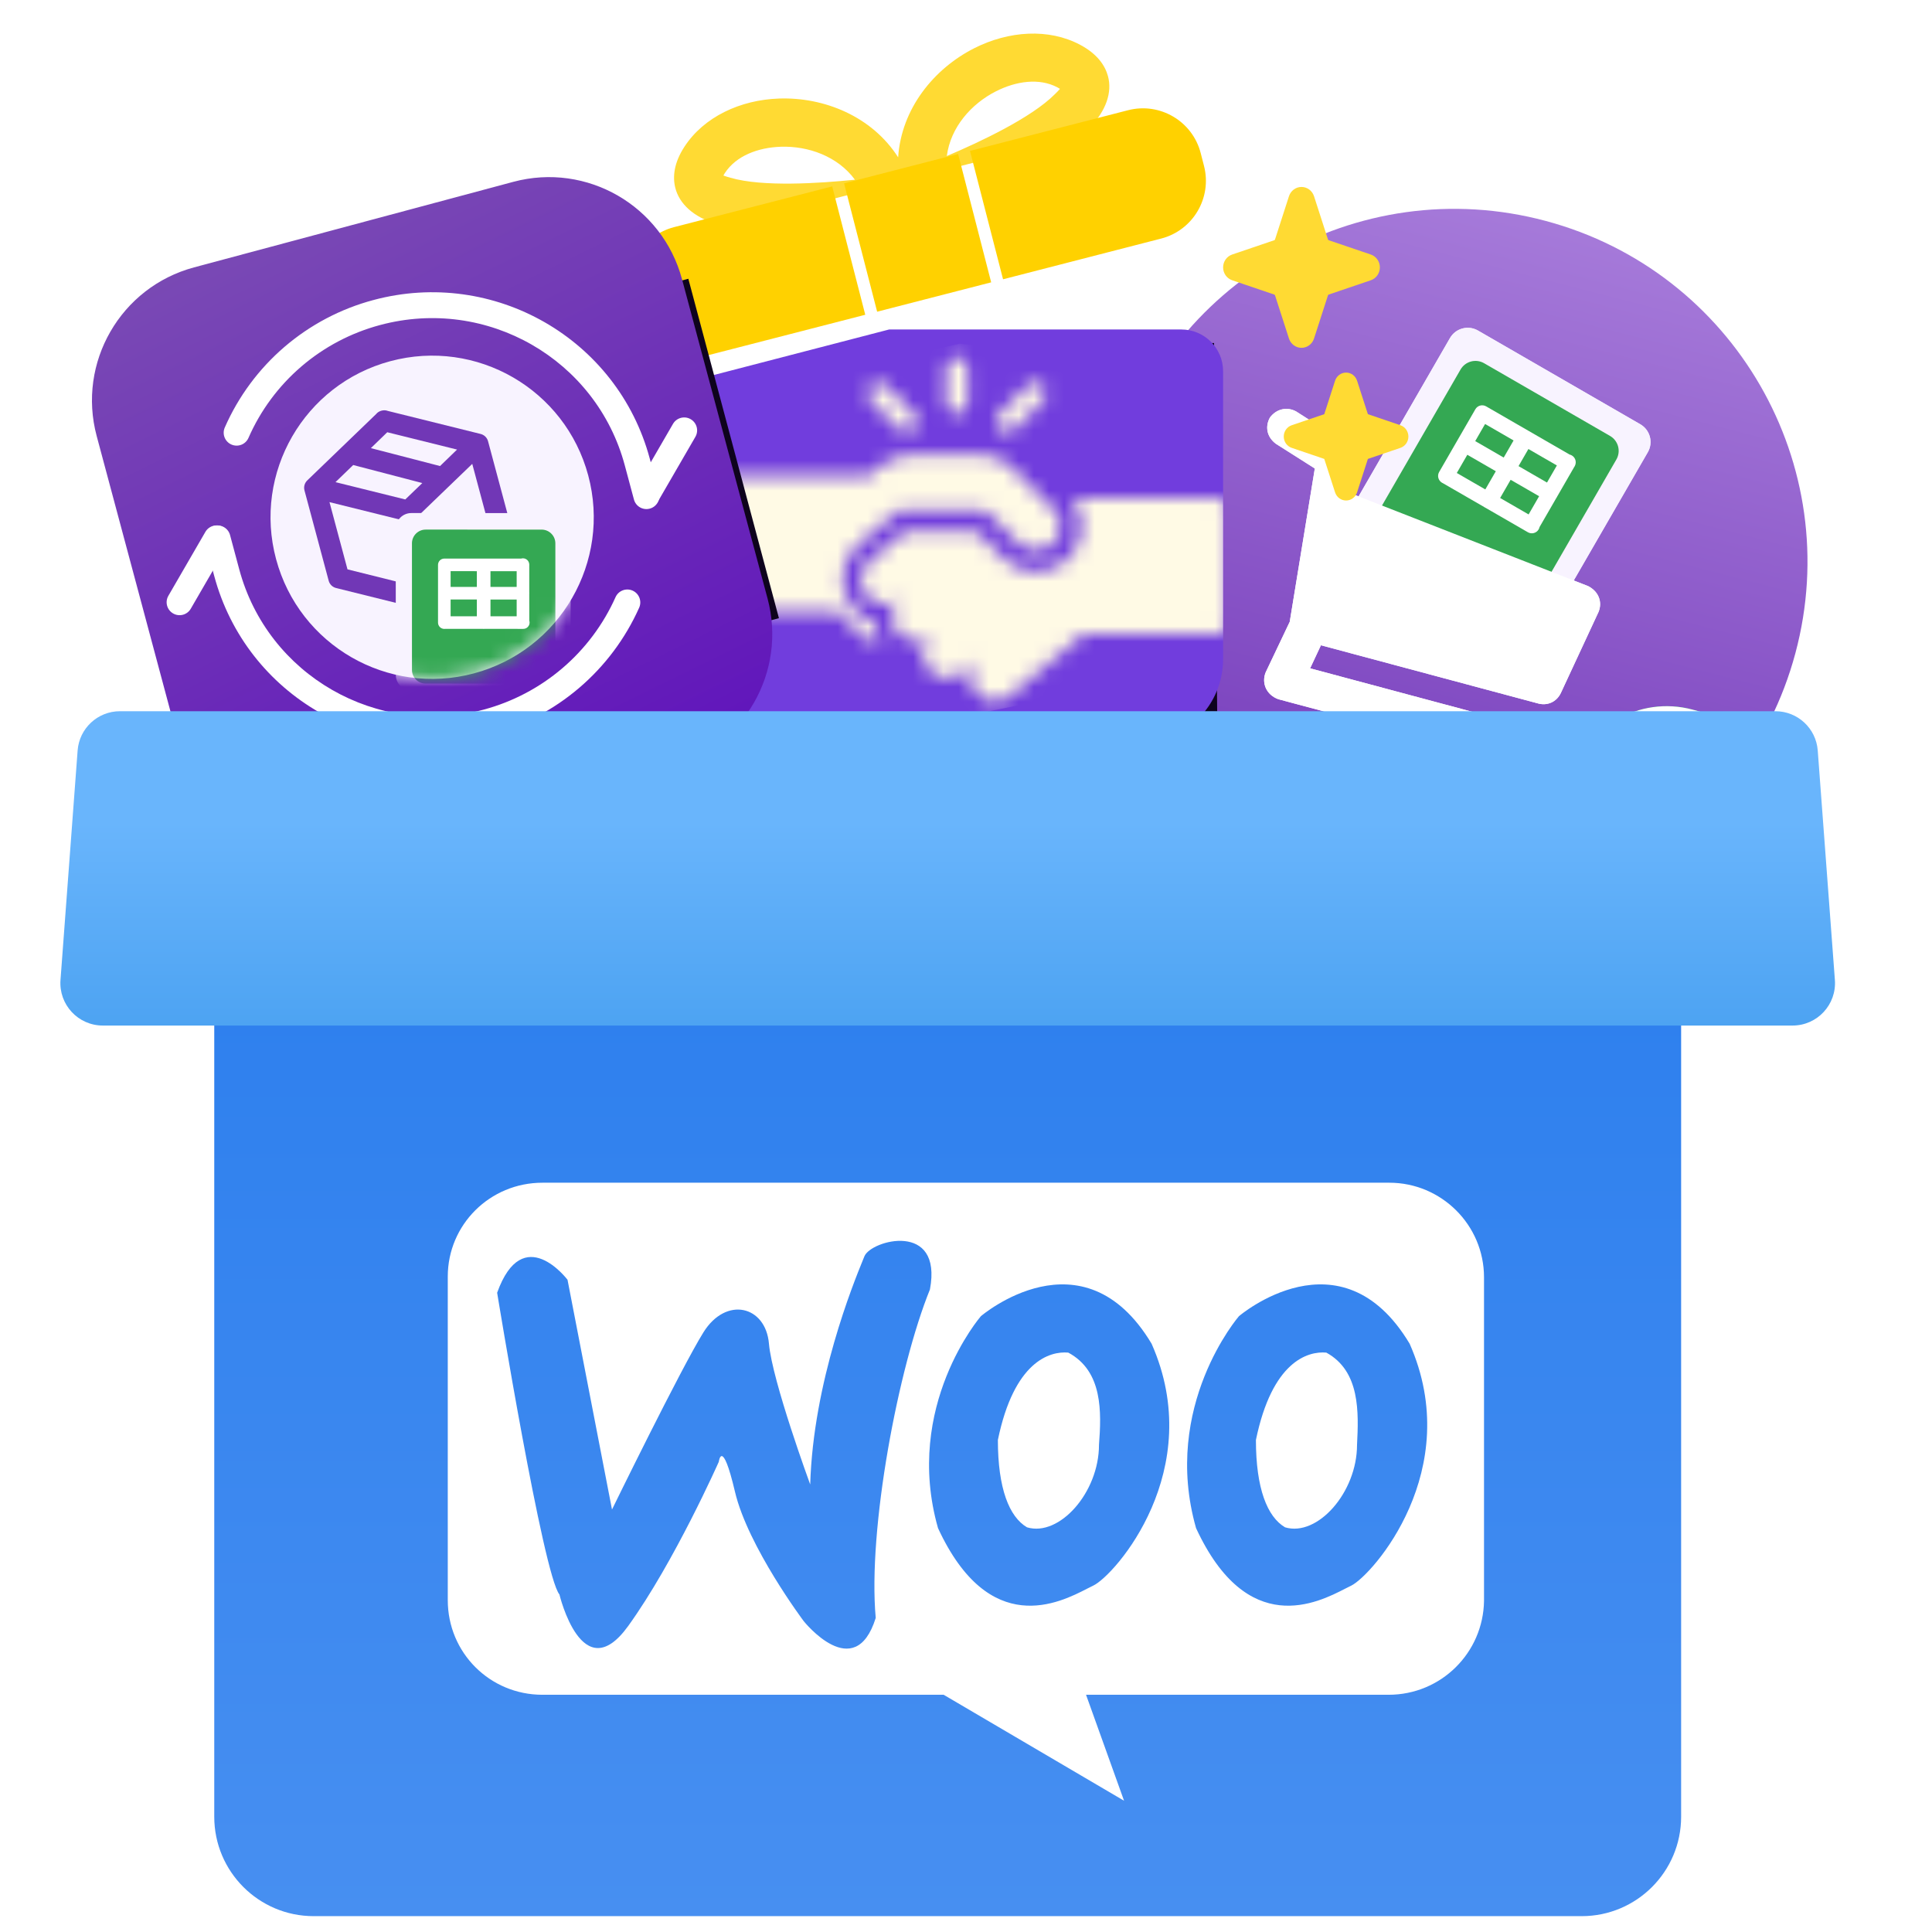 <svg width="128" height="128" viewBox="0 0 128 128" fill="none" xmlns="http://www.w3.org/2000/svg">
<g clip-path="url(#clip0_1293_3474)">
<path fill-rule="evenodd" clip-rule="evenodd" d="M118.949 43.276C115.606 55.749 102.785 63.151 90.312 59.809C77.838 56.467 70.436 43.646 73.778 31.172C77.12 18.699 89.942 11.296 102.415 14.639C114.889 17.981 122.291 30.802 118.949 43.276Z" fill="url(#paint0_linear_1293_3474)"/>
<path d="M96.067 22.395C96.441 21.747 97.27 21.525 97.919 21.899L108.674 28.109C109.323 28.483 109.545 29.312 109.171 29.961L102.863 40.886C102.488 41.534 101.659 41.756 101.011 41.382L90.255 35.172C89.607 34.798 89.385 33.969 89.759 33.321L96.067 22.395Z" fill="#F8F3FF"/>
<path d="M96.764 24.483C97.08 23.936 97.779 23.749 98.325 24.064L106.67 28.882C107.217 29.198 107.404 29.897 107.088 30.444L101.832 39.548C101.516 40.095 100.817 40.282 100.271 39.967L91.926 35.149C91.379 34.833 91.192 34.134 91.507 33.587L96.764 24.483Z" fill="#34A853"/>
<path fill-rule="evenodd" clip-rule="evenodd" d="M98.322 33.586C98.338 33.598 98.354 33.609 98.372 33.619C98.389 33.629 98.407 33.638 98.425 33.646L101.226 35.263C101.476 35.407 101.796 35.322 101.94 35.071C101.969 35.022 101.988 34.971 101.999 34.919L103.11 32.995C103.121 32.98 103.131 32.964 103.14 32.948C103.15 32.931 103.158 32.915 103.166 32.898L104.287 30.955C104.298 30.94 104.308 30.925 104.318 30.908C104.331 30.885 104.343 30.861 104.353 30.836C104.459 30.595 104.368 30.307 104.135 30.173C104.089 30.146 104.041 30.127 103.992 30.116L98.461 26.923C98.211 26.778 97.891 26.864 97.746 27.114L97.744 27.118L96.571 29.15L96.569 29.154L96.567 29.157L95.348 31.269C95.203 31.519 95.289 31.839 95.539 31.984C95.556 31.993 95.574 32.002 95.591 32.01L98.322 33.586ZM103.147 30.837L102.493 31.97L100.607 30.881L101.261 29.748L103.147 30.837ZM98.406 32.426L96.517 31.336L97.214 30.13L99.102 31.22L98.406 32.426ZM101.274 34.082L101.97 32.876L100.084 31.787L99.388 32.993L101.274 34.082ZM100.279 29.181L98.391 28.091L97.737 29.224L99.625 30.314L100.279 29.181Z" fill="white"/>
<g filter="url(#filter0_i_1293_3474)">
<path d="M89.063 49.665C88.82 50.57 87.87 51.102 86.939 50.853C86.008 50.603 85.451 49.667 85.694 48.762C85.936 47.857 86.887 47.325 87.817 47.574C88.748 47.824 89.306 48.76 89.063 49.665Z" fill="#FBFBFB"/>
</g>
<g filter="url(#filter1_i_1293_3474)">
<path d="M98.899 52.3C98.657 53.206 97.706 53.737 96.775 53.488C95.845 53.239 95.287 52.303 95.53 51.398C95.772 50.492 96.723 49.96 97.654 50.21C98.584 50.459 99.142 51.395 98.899 52.3Z" fill="#FBFBFB"/>
</g>
<path d="M105.906 40.544L103.404 45.925C103.115 46.516 102.514 46.761 101.936 46.614L87.515 42.75L86.799 44.279L100.543 47.962C101.252 48.211 101.606 48.852 101.44 49.507C101.195 50.212 100.551 50.564 99.89 50.397L84.689 46.323C83.886 46.029 83.571 45.246 83.854 44.545L85.448 41.197L87.11 31.038L84.535 29.404C83.921 28.949 83.806 28.256 84.138 27.66C84.583 27.066 85.303 26.934 85.888 27.269L89.175 29.371C89.611 29.681 89.784 30.15 89.731 30.63L89.412 32.654L105.221 38.833C105.926 39.195 106.174 39.894 105.906 40.544Z" fill="white"/>
<path d="M96.067 22.395C96.441 21.747 97.27 21.525 97.919 21.899L108.674 28.109C109.323 28.483 109.545 29.312 109.171 29.961L102.863 40.886C102.488 41.534 101.659 41.756 101.011 41.382L90.255 35.172C89.607 34.798 89.385 33.969 89.759 33.321L96.067 22.395Z" fill="#F8F3FF"/>
<path d="M96.764 24.483C97.08 23.936 97.779 23.749 98.325 24.064L106.67 28.882C107.217 29.198 107.404 29.897 107.088 30.444L101.832 39.548C101.516 40.095 100.817 40.282 100.271 39.967L91.926 35.149C91.379 34.833 91.192 34.134 91.507 33.587L96.764 24.483Z" fill="#34A853"/>
<path fill-rule="evenodd" clip-rule="evenodd" d="M98.322 33.586C98.338 33.598 98.354 33.609 98.372 33.619C98.389 33.629 98.407 33.638 98.425 33.646L101.226 35.263C101.476 35.407 101.796 35.322 101.94 35.071C101.969 35.022 101.988 34.971 101.999 34.919L103.11 32.995C103.121 32.98 103.131 32.964 103.14 32.948C103.15 32.931 103.158 32.915 103.166 32.898L104.287 30.955C104.298 30.94 104.308 30.925 104.318 30.908C104.331 30.885 104.343 30.861 104.353 30.836C104.459 30.595 104.368 30.307 104.135 30.173C104.089 30.146 104.041 30.127 103.992 30.116L98.461 26.923C98.211 26.778 97.891 26.864 97.746 27.114L97.744 27.118L96.571 29.15L96.569 29.154L96.567 29.157L95.348 31.269C95.203 31.519 95.289 31.839 95.539 31.984C95.556 31.993 95.574 32.002 95.591 32.01L98.322 33.586ZM103.147 30.837L102.493 31.97L100.607 30.881L101.261 29.748L103.147 30.837ZM98.406 32.426L96.517 31.336L97.214 30.13L99.102 31.22L98.406 32.426ZM101.274 34.082L101.97 32.876L100.084 31.787L99.388 32.993L101.274 34.082ZM100.279 29.181L98.391 28.091L97.737 29.224L99.625 30.314L100.279 29.181Z" fill="white"/>
<path d="M105.906 40.544L103.404 45.925C103.115 46.516 102.514 46.761 101.936 46.614L87.515 42.75L86.799 44.279L100.543 47.962C101.252 48.211 101.606 48.852 101.44 49.507C101.195 50.212 100.551 50.564 99.89 50.397L84.689 46.323C83.886 46.029 83.571 45.246 83.854 44.545L85.448 41.197L87.11 31.038L84.535 29.404C83.921 28.949 83.806 28.256 84.138 27.66C84.583 27.066 85.303 26.934 85.888 27.269L89.175 29.371C89.611 29.681 89.784 30.15 89.731 30.63L89.412 32.654L105.221 38.833C105.926 39.195 106.174 39.894 105.906 40.544Z" fill="white"/>
<path d="M104.052 51.68C104.995 48.159 108.614 46.069 112.135 47.013L114.047 47.525C117.568 48.469 119.657 52.088 118.714 55.608L118.104 57.885C117.16 61.406 113.542 63.495 110.021 62.552L108.108 62.039C104.588 61.096 102.498 57.477 103.442 53.956L104.052 51.68Z" fill="url(#paint1_linear_1293_3474)"/>
<path fill-rule="evenodd" clip-rule="evenodd" d="M113.803 48.436L111.891 47.924C108.873 47.115 105.771 48.906 104.962 51.924L104.352 54.2C103.544 57.218 105.335 60.32 108.352 61.129L110.265 61.641C113.283 62.45 116.384 60.659 117.193 57.641L117.803 55.364C118.612 52.347 116.821 49.245 113.803 48.436ZM112.135 47.013C108.614 46.069 104.995 48.159 104.052 51.68L103.442 53.956C102.498 57.477 104.588 61.096 108.108 62.039L110.021 62.552C113.542 63.495 117.16 61.406 118.104 57.885L118.714 55.608C119.657 52.088 117.568 48.469 114.047 47.525L112.135 47.013Z" fill="white"/>
<path d="M113.218 53.448C112.878 52.902 112.352 52.511 111.728 52.345C110.604 52.045 109.428 52.555 108.874 53.552C108.833 53.624 108.749 53.661 108.669 53.639L107.838 53.417C107.729 53.388 107.673 53.267 107.722 53.165C108.482 51.583 110.283 50.714 112.041 51.185C113.005 51.443 113.779 52.057 114.259 52.847L114.916 52.468C115.194 52.307 115.527 52.563 115.444 52.873L114.923 54.818C114.872 55.01 114.674 55.124 114.482 55.073L112.537 54.551C112.227 54.468 112.172 54.052 112.45 53.891L113.218 53.448ZM107.673 54.492L109.617 55.013C109.927 55.096 109.982 55.513 109.704 55.673L108.936 56.116C109.276 56.663 109.802 57.053 110.426 57.22C111.55 57.52 112.726 57.01 113.281 56.012C113.321 55.94 113.405 55.903 113.485 55.925L114.316 56.148C114.425 56.177 114.481 56.298 114.433 56.399C113.672 57.982 111.871 58.85 110.113 58.379C109.149 58.121 108.376 57.508 107.895 56.717L107.238 57.096C106.96 57.257 106.627 57.001 106.71 56.691L107.231 54.747C107.283 54.554 107.48 54.44 107.673 54.492Z" fill="white"/>
<g filter="url(#filter2_f_1293_3474)">
<path d="M78.132 22.746L80.435 22.727L80.641 47.136L78.338 47.156L78.132 22.746Z" fill="#0E031D"/>
</g>
<path d="M45.151 25.401L58.906 21.829H78.264C79.794 21.829 81.033 23.068 81.033 24.598V43.675C81.033 46.733 78.554 49.212 75.496 49.212H50.689C47.63 49.212 45.151 46.733 45.151 43.675V25.401Z" fill="url(#paint2_linear_1293_3474)"/>
<path fill-rule="evenodd" clip-rule="evenodd" d="M87.736 27.44L85.58 28.173C85.265 28.28 85.052 28.582 85.052 28.922C85.052 29.263 85.265 29.565 85.58 29.672L87.736 30.405L88.451 32.618C88.555 32.942 88.849 33.16 89.181 33.16C89.513 33.16 89.807 32.942 89.911 32.618L90.626 30.405L92.782 29.672C93.097 29.565 93.31 29.263 93.31 28.922C93.31 28.582 93.097 28.28 92.782 28.173L90.626 27.44L89.911 25.226C89.807 24.903 89.513 24.685 89.181 24.685C88.849 24.685 88.555 24.903 88.451 25.226L87.736 27.44ZM85.397 13.002L84.473 15.866C84.465 15.889 84.448 15.907 84.425 15.915L81.634 16.863C81.276 16.985 81.034 17.328 81.034 17.715C81.034 18.103 81.276 18.446 81.634 18.568L84.425 19.516C84.448 19.524 84.465 19.542 84.473 19.565L85.397 22.429C85.515 22.796 85.85 23.045 86.227 23.045C86.604 23.045 86.939 22.796 87.058 22.429L87.982 19.565C87.989 19.542 88.007 19.524 88.029 19.516L90.82 18.568C91.178 18.446 91.42 18.103 91.42 17.715C91.42 17.328 91.178 16.985 90.82 16.863L88.029 15.915C88.007 15.907 87.989 15.889 87.982 15.866L87.058 13.002C86.939 12.634 86.604 12.386 86.227 12.386C85.85 12.386 85.515 12.634 85.397 13.002Z" fill="#FFDA33"/>
<path fill-rule="evenodd" clip-rule="evenodd" d="M59.505 10.423C57.764 7.704 54.6 6.427 51.618 6.528C49.03 6.615 46.629 7.752 45.347 9.719C44.647 10.793 44.559 11.708 44.738 12.436C44.996 13.483 45.926 14.384 47.496 14.844C47.662 14.892 47.837 14.937 48.018 14.977C48.081 14.991 48.146 14.989 48.208 14.974L71.595 8.951C71.657 8.935 71.715 8.905 71.763 8.862C71.902 8.739 72.034 8.616 72.156 8.493C73.308 7.333 73.688 6.095 73.408 5.053C73.213 4.33 72.694 3.57 71.562 2.968C69.49 1.865 66.838 2.03 64.53 3.203C61.87 4.555 59.716 7.201 59.505 10.423ZM56.641 11.906C55.496 10.348 53.54 9.661 51.726 9.723C50.222 9.774 48.77 10.321 48.025 11.464C47.988 11.521 47.955 11.576 47.927 11.629C48.06 11.684 48.222 11.725 48.395 11.776C50.514 12.396 54.281 12.147 56.641 11.906ZM70.226 5.887C70.176 5.854 70.12 5.822 70.06 5.79C68.855 5.149 67.32 5.371 65.978 6.053C64.36 6.875 62.979 8.421 62.729 10.338C64.912 9.41 68.331 7.808 69.887 6.241C70.014 6.114 70.136 5.999 70.226 5.887Z" fill="#FFDA33"/>
<path fill-rule="evenodd" clip-rule="evenodd" d="M55.136 12.35L44.663 15.047C42.551 15.591 41.278 17.747 41.822 19.86L42.04 20.709C42.584 22.822 44.741 24.095 46.853 23.551L57.326 20.854L55.136 12.35ZM65.668 18.706L58.113 20.651L55.923 12.148L63.478 10.202L65.668 18.706ZM64.265 9.999L66.455 18.503L76.928 15.806C79.04 15.262 80.313 13.106 79.769 10.994L79.55 10.144C79.007 8.032 76.85 6.759 74.738 7.302L64.265 9.999Z" fill="#FFD100"/>
<mask id="mask0_1293_3474" style="mask-type:alpha" maskUnits="userSpaceOnUse" x="44" y="23" width="38" height="24">
<path fill-rule="evenodd" clip-rule="evenodd" d="M63.388 27.437C63.781 27.437 64.1 27.118 64.1 26.725V24.376C64.1 23.983 63.781 23.665 63.388 23.665C62.995 23.665 62.677 23.983 62.677 24.376V26.725C62.677 27.118 62.995 27.437 63.388 27.437ZM66.71 28.645C66.892 28.645 67.074 28.575 67.213 28.436L69.11 26.539C69.387 26.262 69.387 25.811 69.11 25.534C68.832 25.256 68.382 25.256 68.104 25.534L66.207 27.43C65.929 27.708 65.929 28.158 66.207 28.436C66.346 28.575 66.528 28.645 66.71 28.645ZM60.073 28.645C59.891 28.645 59.709 28.575 59.57 28.436L57.674 26.539C57.396 26.262 57.396 25.811 57.674 25.534C57.951 25.256 58.402 25.256 58.679 25.534L60.576 27.43C60.854 27.708 60.854 28.158 60.576 28.436C60.438 28.575 60.255 28.645 60.073 28.645ZM69.778 33.717L67.017 30.956C66.484 30.422 65.76 30.123 65.005 30.123H60.686C59.61 30.123 58.597 30.542 57.836 31.303L57.609 31.53L57.594 31.545H45.203C44.811 31.545 44.492 31.864 44.492 32.257V39.844C44.492 40.236 44.811 40.555 45.203 40.555H55.508L57.196 42.243C57.33 42.377 57.511 42.452 57.699 42.452H58.343C58.105 42.083 57.951 41.67 57.891 41.239C57.36 41.066 56.881 40.747 56.513 40.307C55.441 39.031 55.608 37.12 56.885 36.049L59.589 33.78H64.987C65.175 33.78 65.356 33.855 65.49 33.989L67.475 35.974C68.113 36.612 69.171 36.626 69.798 35.977C70.407 35.347 70.4 34.339 69.778 33.717ZM80.824 33.016C81.217 33.016 81.535 33.335 81.535 33.728L81.535 41.315C81.535 41.708 81.217 42.026 80.824 42.026H71.76L66.929 46.08C66.252 46.648 65.242 46.56 64.674 45.883C64.106 45.206 64.194 44.197 64.871 43.628L63.782 44.543C63.105 45.111 62.095 45.023 61.527 44.346C60.959 43.668 61.047 42.659 61.724 42.091C61.047 42.659 60.038 42.571 59.469 41.894C58.901 41.217 58.99 40.207 59.667 39.639C58.99 40.207 57.98 40.119 57.412 39.442C56.844 38.764 56.932 37.755 57.609 37.187L59.414 35.673L59.973 35.204H64.691L66.492 37.004C67.064 37.577 67.826 37.892 68.638 37.892C69.449 37.892 70.211 37.577 70.784 37.004C71.87 35.917 71.958 34.205 71.049 33.016H80.824Z" fill="#FFFAE5"/>
</mask>
<g mask="url(#mask0_1293_3474)">
<path d="M45.153 43.547V27.022L63.566 22.773L81.035 24.662V44.019L59.789 48.268L45.153 43.547Z" fill="#FFFAE5"/>
</g>
<path d="M14.195 57.179C14.195 53.541 17.145 50.591 20.783 50.591H104.791C108.43 50.591 111.379 53.541 111.379 57.179V120.362C111.379 124 108.43 126.95 104.791 126.95H20.783C17.145 126.95 14.195 124 14.195 120.362V57.179Z" fill="url(#paint3_linear_1293_3474)"/>
<path fill-rule="evenodd" clip-rule="evenodd" d="M91.996 112.283H71.953L71.953 112.283L74.472 119.304L62.52 112.283L62.52 112.283H35.937C32.453 112.283 29.666 109.496 29.666 106.013V84.575C29.666 81.145 32.453 78.358 35.937 78.358H92.05C95.48 78.358 98.32 81.145 98.32 84.629V106.066C98.267 109.496 95.48 112.283 91.996 112.283ZM41.619 107.728C38.564 111.962 37.064 105.637 37.064 105.637C35.992 104.351 32.937 85.647 32.937 85.647C34.652 80.877 37.6 84.789 37.6 84.789L40.547 100.01C40.547 100.01 45.103 90.685 46.603 88.273C48.104 85.861 50.73 86.504 50.945 89.023C51.159 91.489 53.678 98.349 53.678 98.349C53.881 91.544 56.538 85.028 57.181 83.451C57.217 83.364 57.246 83.291 57.269 83.235C57.697 82.163 62.467 80.877 61.61 85.432C59.52 90.578 57.483 101.296 58.019 107.192C56.626 111.64 53.249 107.406 53.249 107.406C53.249 107.406 49.551 102.475 48.694 98.831C47.836 95.187 47.622 96.848 47.622 96.848C47.622 96.848 44.674 103.494 41.619 107.728ZM64.986 87.201C64.986 87.201 71.739 81.413 76.295 89.023C79.993 97.384 73.883 104.351 72.436 105.048C72.324 105.099 72.189 105.169 72.031 105.25C70.221 106.183 65.548 108.59 62.146 101.243C59.841 93.15 64.986 87.201 64.986 87.201ZM68.041 101.189C70.185 101.832 72.811 98.885 72.811 95.722C72.972 93.579 73.079 90.845 70.774 89.613C69.542 89.506 67.184 90.202 66.112 95.401C66.112 98.617 66.862 100.492 68.041 101.189ZM82.083 87.201C82.083 87.201 88.836 81.413 93.391 89.023C97.089 97.384 90.926 104.351 89.532 105.048C89.421 105.099 89.285 105.169 89.128 105.25C87.317 106.183 82.645 108.59 79.242 101.243C76.938 93.15 82.083 87.201 82.083 87.201ZM85.138 101.189C87.281 101.832 89.907 98.885 89.907 95.722C90.015 93.579 90.122 90.845 87.871 89.613C86.638 89.506 84.28 90.202 83.208 95.401C83.208 98.617 83.959 100.492 85.138 101.189Z" fill="white"/>
<g filter="url(#filter3_f_1293_3474)">
<path d="M43.482 19.035L45.604 18.469L51.606 40.956L49.484 41.523L43.482 19.035Z" fill="#0E031D"/>
</g>
<path d="M6.406 28.89C5.101 24.022 7.99 19.019 12.858 17.714L34.009 12.047C38.877 10.743 43.88 13.631 45.185 18.499L50.852 39.65C52.157 44.518 49.268 49.522 44.4 50.826L23.249 56.493C18.381 57.798 13.377 54.909 12.073 50.041L6.406 28.89Z" fill="url(#paint4_linear_1293_3474)"/>
<path d="M38.972 31.499C40.502 37.21 37.113 43.081 31.402 44.611C25.691 46.142 19.82 42.752 18.29 37.041C16.759 31.33 20.149 25.459 25.86 23.929C31.571 22.399 37.442 25.788 38.972 31.499Z" fill="#F8F3FF"/>
<mask id="mask1_1293_3474" style="mask-type:alpha" maskUnits="userSpaceOnUse" x="17" y="23" width="23" height="22">
<path d="M38.972 31.499C40.502 37.21 37.113 43.081 31.402 44.611C25.691 46.142 19.82 42.752 18.29 37.041C16.759 31.33 20.149 25.459 25.86 23.929C31.571 22.399 37.442 25.788 38.972 31.499Z" fill="#F8F3FF"/>
</mask>
<g mask="url(#mask1_1293_3474)">
<path d="M33.938 35.216C34.005 35.469 33.922 35.726 33.736 35.897L29.189 40.279C29.103 40.387 28.978 40.463 28.836 40.501C28.695 40.539 28.549 40.536 28.419 40.485L22.291 38.964C22.167 38.937 22.054 38.877 21.963 38.791C21.873 38.705 21.808 38.596 21.776 38.475L20.173 32.493C20.105 32.24 20.188 31.983 20.374 31.812L24.921 27.431C25.008 27.322 25.133 27.246 25.274 27.208C25.416 27.17 25.562 27.174 25.692 27.224L31.82 28.745C32.067 28.8 32.267 28.982 32.335 29.234L33.938 35.216ZM25.657 28.637L24.571 29.69L29.154 30.877L30.281 29.785L25.657 28.637ZM22.227 31.943L26.851 33.09L27.979 32.004L23.401 30.809L22.227 31.943ZM23.022 37.721L27.678 38.881L26.483 34.421L21.829 33.267L23.022 37.721ZM32.481 35.186L31.288 30.733L27.834 34.059L29.029 38.519L32.481 35.186Z" fill="#7137B6"/>
<path d="M26.218 35.03C26.217 34.456 26.682 33.99 27.255 33.991L36.767 33.997C37.34 33.997 37.805 34.463 37.805 35.038L37.811 44.72C37.812 45.294 37.347 45.76 36.774 45.759L27.262 45.754C26.689 45.753 26.224 45.287 26.224 44.712L26.218 35.03Z" fill="#F8F3FF"/>
<path d="M27.293 35.998C27.292 35.495 27.7 35.087 28.203 35.087L35.883 35.088C36.386 35.088 36.794 35.496 36.794 35.999L36.795 44.383C36.795 44.886 36.387 45.294 35.884 45.294L28.205 45.293C27.702 45.293 27.294 44.885 27.294 44.381L27.293 35.998Z" fill="#34A853"/>
<path fill-rule="evenodd" clip-rule="evenodd" d="M31.997 41.664C32.012 41.666 32.028 41.667 32.044 41.667C32.06 41.667 32.076 41.666 32.092 41.664L34.669 41.665C34.899 41.665 35.086 41.478 35.086 41.248C35.086 41.203 35.079 41.159 35.066 41.119L35.065 39.347C35.067 39.333 35.068 39.318 35.068 39.303C35.068 39.288 35.067 39.273 35.065 39.258L35.065 37.469C35.066 37.455 35.067 37.44 35.067 37.425C35.067 37.403 35.066 37.382 35.062 37.361C35.04 37.152 34.863 36.99 34.648 36.99C34.606 36.99 34.565 36.996 34.527 37.008L29.437 37.007C29.206 37.007 29.02 37.194 29.02 37.424L29.02 37.428L29.02 39.298L29.02 39.302L29.02 39.305L29.02 41.249C29.02 41.48 29.207 41.667 29.437 41.667C29.453 41.667 29.468 41.666 29.484 41.664L31.997 41.664ZM34.231 37.842L32.495 37.842L32.495 38.885L34.231 38.885L34.231 37.842ZM31.592 40.83L31.592 39.719L29.854 39.719L29.854 40.83L31.592 40.83ZM34.231 40.83L32.496 40.83L32.496 39.72L34.231 39.72L34.231 40.83ZM31.592 37.842L31.592 38.885L29.854 38.885L29.854 37.841L31.592 37.842Z" fill="white"/>
</g>
<path fill-rule="evenodd" clip-rule="evenodd" d="M18.852 22.978C20.558 21.516 22.571 20.456 24.743 19.877C32.72 17.74 40.92 22.442 43.05 30.389L43.655 32.648C43.778 33.106 43.506 33.575 43.049 33.698C42.592 33.821 42.122 33.549 42 33.092L41.394 30.832C39.512 23.807 32.257 19.638 25.186 21.533L25.185 21.533C23.261 22.046 21.478 22.985 19.968 24.279C18.458 25.574 17.259 27.192 16.462 29.012C16.272 29.445 15.767 29.642 15.333 29.452C14.9 29.262 14.702 28.757 14.892 28.324C15.793 26.268 17.147 24.441 18.852 22.978ZM24.743 19.877C24.743 19.877 24.743 19.877 24.743 19.877L24.964 20.705L24.742 19.877C24.742 19.877 24.743 19.877 24.743 19.877ZM14.192 34.842C14.649 34.72 15.119 34.991 15.241 35.448L15.847 37.708C17.731 44.741 24.981 48.907 32.055 47.012C33.972 46.495 35.751 45.558 37.26 44.27C38.77 42.981 39.972 41.373 40.781 39.563C40.974 39.131 41.48 38.938 41.913 39.13C42.345 39.323 42.539 39.83 42.346 40.262C41.433 42.305 40.076 44.119 38.373 45.573C36.67 47.027 34.664 48.084 32.501 48.667L32.5 48.667C24.519 50.806 16.323 46.107 14.191 38.152L13.586 35.892C13.463 35.435 13.735 34.965 14.192 34.842Z" fill="white"/>
<path fill-rule="evenodd" clip-rule="evenodd" d="M14.778 34.927C15.188 35.164 15.328 35.688 15.09 36.098L12.639 40.33C12.402 40.74 11.877 40.88 11.468 40.642C11.058 40.405 10.918 39.881 11.156 39.471L13.607 35.239C13.844 34.829 14.369 34.689 14.778 34.927Z" fill="white"/>
<path fill-rule="evenodd" clip-rule="evenodd" d="M45.758 27.772C46.168 28.01 46.308 28.534 46.07 28.943L43.619 33.176C43.382 33.586 42.857 33.725 42.448 33.488C42.038 33.251 41.898 32.727 42.136 32.317L44.587 28.084C44.824 27.675 45.349 27.535 45.758 27.772Z" fill="white"/>
<path d="M5.143 49.722C5.253 48.255 6.475 47.12 7.946 47.12H117.627C119.098 47.12 120.321 48.255 120.43 49.722L121.566 64.925C121.688 66.556 120.398 67.945 118.763 67.945H6.811C5.176 67.945 3.886 66.556 4.008 64.925L5.143 49.722Z" fill="url(#paint5_linear_1293_3474)"/>
</g>
<defs>
<filter id="filter0_i_1293_3474" x="85.637" y="47.513" width="3.483" height="3.401" filterUnits="userSpaceOnUse" color-interpolation-filters="sRGB">
<feFlood flood-opacity="0" result="BackgroundImageFix"/>
<feBlend mode="normal" in="SourceGraphic" in2="BackgroundImageFix" result="shape"/>
<feColorMatrix in="SourceAlpha" type="matrix" values="0 0 0 0 0 0 0 0 0 0 0 0 0 0 0 0 0 0 127 0" result="hardAlpha"/>
<feOffset/>
<feGaussianBlur stdDeviation="0.895"/>
<feComposite in2="hardAlpha" operator="arithmetic" k2="-1" k3="1"/>
<feColorMatrix type="matrix" values="0 0 0 0 0 0 0 0 0 0 0 0 0 0 0 0 0 0 0.13 0"/>
<feBlend mode="normal" in2="shape" result="effect1_innerShadow_1293_3474"/>
</filter>
<filter id="filter1_i_1293_3474" x="95.473" y="50.148" width="3.483" height="3.401" filterUnits="userSpaceOnUse" color-interpolation-filters="sRGB">
<feFlood flood-opacity="0" result="BackgroundImageFix"/>
<feBlend mode="normal" in="SourceGraphic" in2="BackgroundImageFix" result="shape"/>
<feColorMatrix in="SourceAlpha" type="matrix" values="0 0 0 0 0 0 0 0 0 0 0 0 0 0 0 0 0 0 127 0" result="hardAlpha"/>
<feOffset/>
<feGaussianBlur stdDeviation="0.895"/>
<feComposite in2="hardAlpha" operator="arithmetic" k2="-1" k3="1"/>
<feColorMatrix type="matrix" values="0 0 0 0 0 0 0 0 0 0 0 0 0 0 0 0 0 0 0.13 0"/>
<feBlend mode="normal" in2="shape" result="effect1_innerShadow_1293_3474"/>
</filter>
<filter id="filter2_f_1293_3474" x="77.183" y="21.778" width="4.407" height="26.327" filterUnits="userSpaceOnUse" color-interpolation-filters="sRGB">
<feFlood flood-opacity="0" result="BackgroundImageFix"/>
<feBlend mode="normal" in="SourceGraphic" in2="BackgroundImageFix" result="shape"/>
<feGaussianBlur stdDeviation="0.475" result="effect1_foregroundBlur_1293_3474"/>
</filter>
<filter id="filter3_f_1293_3474" x="42.533" y="17.52" width="10.022" height="24.952" filterUnits="userSpaceOnUse" color-interpolation-filters="sRGB">
<feFlood flood-opacity="0" result="BackgroundImageFix"/>
<feBlend mode="normal" in="SourceGraphic" in2="BackgroundImageFix" result="shape"/>
<feGaussianBlur stdDeviation="0.475" result="effect1_foregroundBlur_1293_3474"/>
</filter>
<linearGradient id="paint0_linear_1293_3474" x1="105.669" y1="2.496" x2="85.341" y2="81.275" gradientUnits="userSpaceOnUse">
<stop stop-color="#B38BE2"/>
<stop offset="1" stop-color="#5C1BAB"/>
</linearGradient>
<linearGradient id="paint1_linear_1293_3474" x1="113.091" y1="47.269" x2="109.065" y2="62.296" gradientUnits="userSpaceOnUse">
<stop stop-color="#25CD52"/>
<stop offset="1" stop-color="#34A853"/>
</linearGradient>
<linearGradient id="paint2_linear_1293_3474" x1="63.092" y1="21.829" x2="63.092" y2="49.212" gradientUnits="userSpaceOnUse">
<stop stop-color="#713DDD"/>
<stop offset="1" stop-color="#713DDD"/>
</linearGradient>
<linearGradient id="paint3_linear_1293_3474" x1="62.787" y1="50.591" x2="62.787" y2="126.95" gradientUnits="userSpaceOnUse">
<stop stop-color="#287CED"/>
<stop offset="1" stop-color="#478FF1"/>
</linearGradient>
<linearGradient id="paint4_linear_1293_3474" x1="20.742" y1="10.868" x2="43.88" y2="58.008" gradientUnits="userSpaceOnUse">
<stop stop-color="#7B4CB4"/>
<stop offset="1" stop-color="#5D0EBC"/>
</linearGradient>
<linearGradient id="paint5_linear_1293_3474" x1="62.787" y1="54.477" x2="62.787" y2="67.945" gradientUnits="userSpaceOnUse">
<stop stop-color="#69B5FC"/>
<stop offset="1" stop-color="#4DA3F2"/>
</linearGradient>
<clipPath id="clip0_1293_3474">
<rect width="128" height="128" fill="white"/>
</clipPath>
</defs>
</svg>
